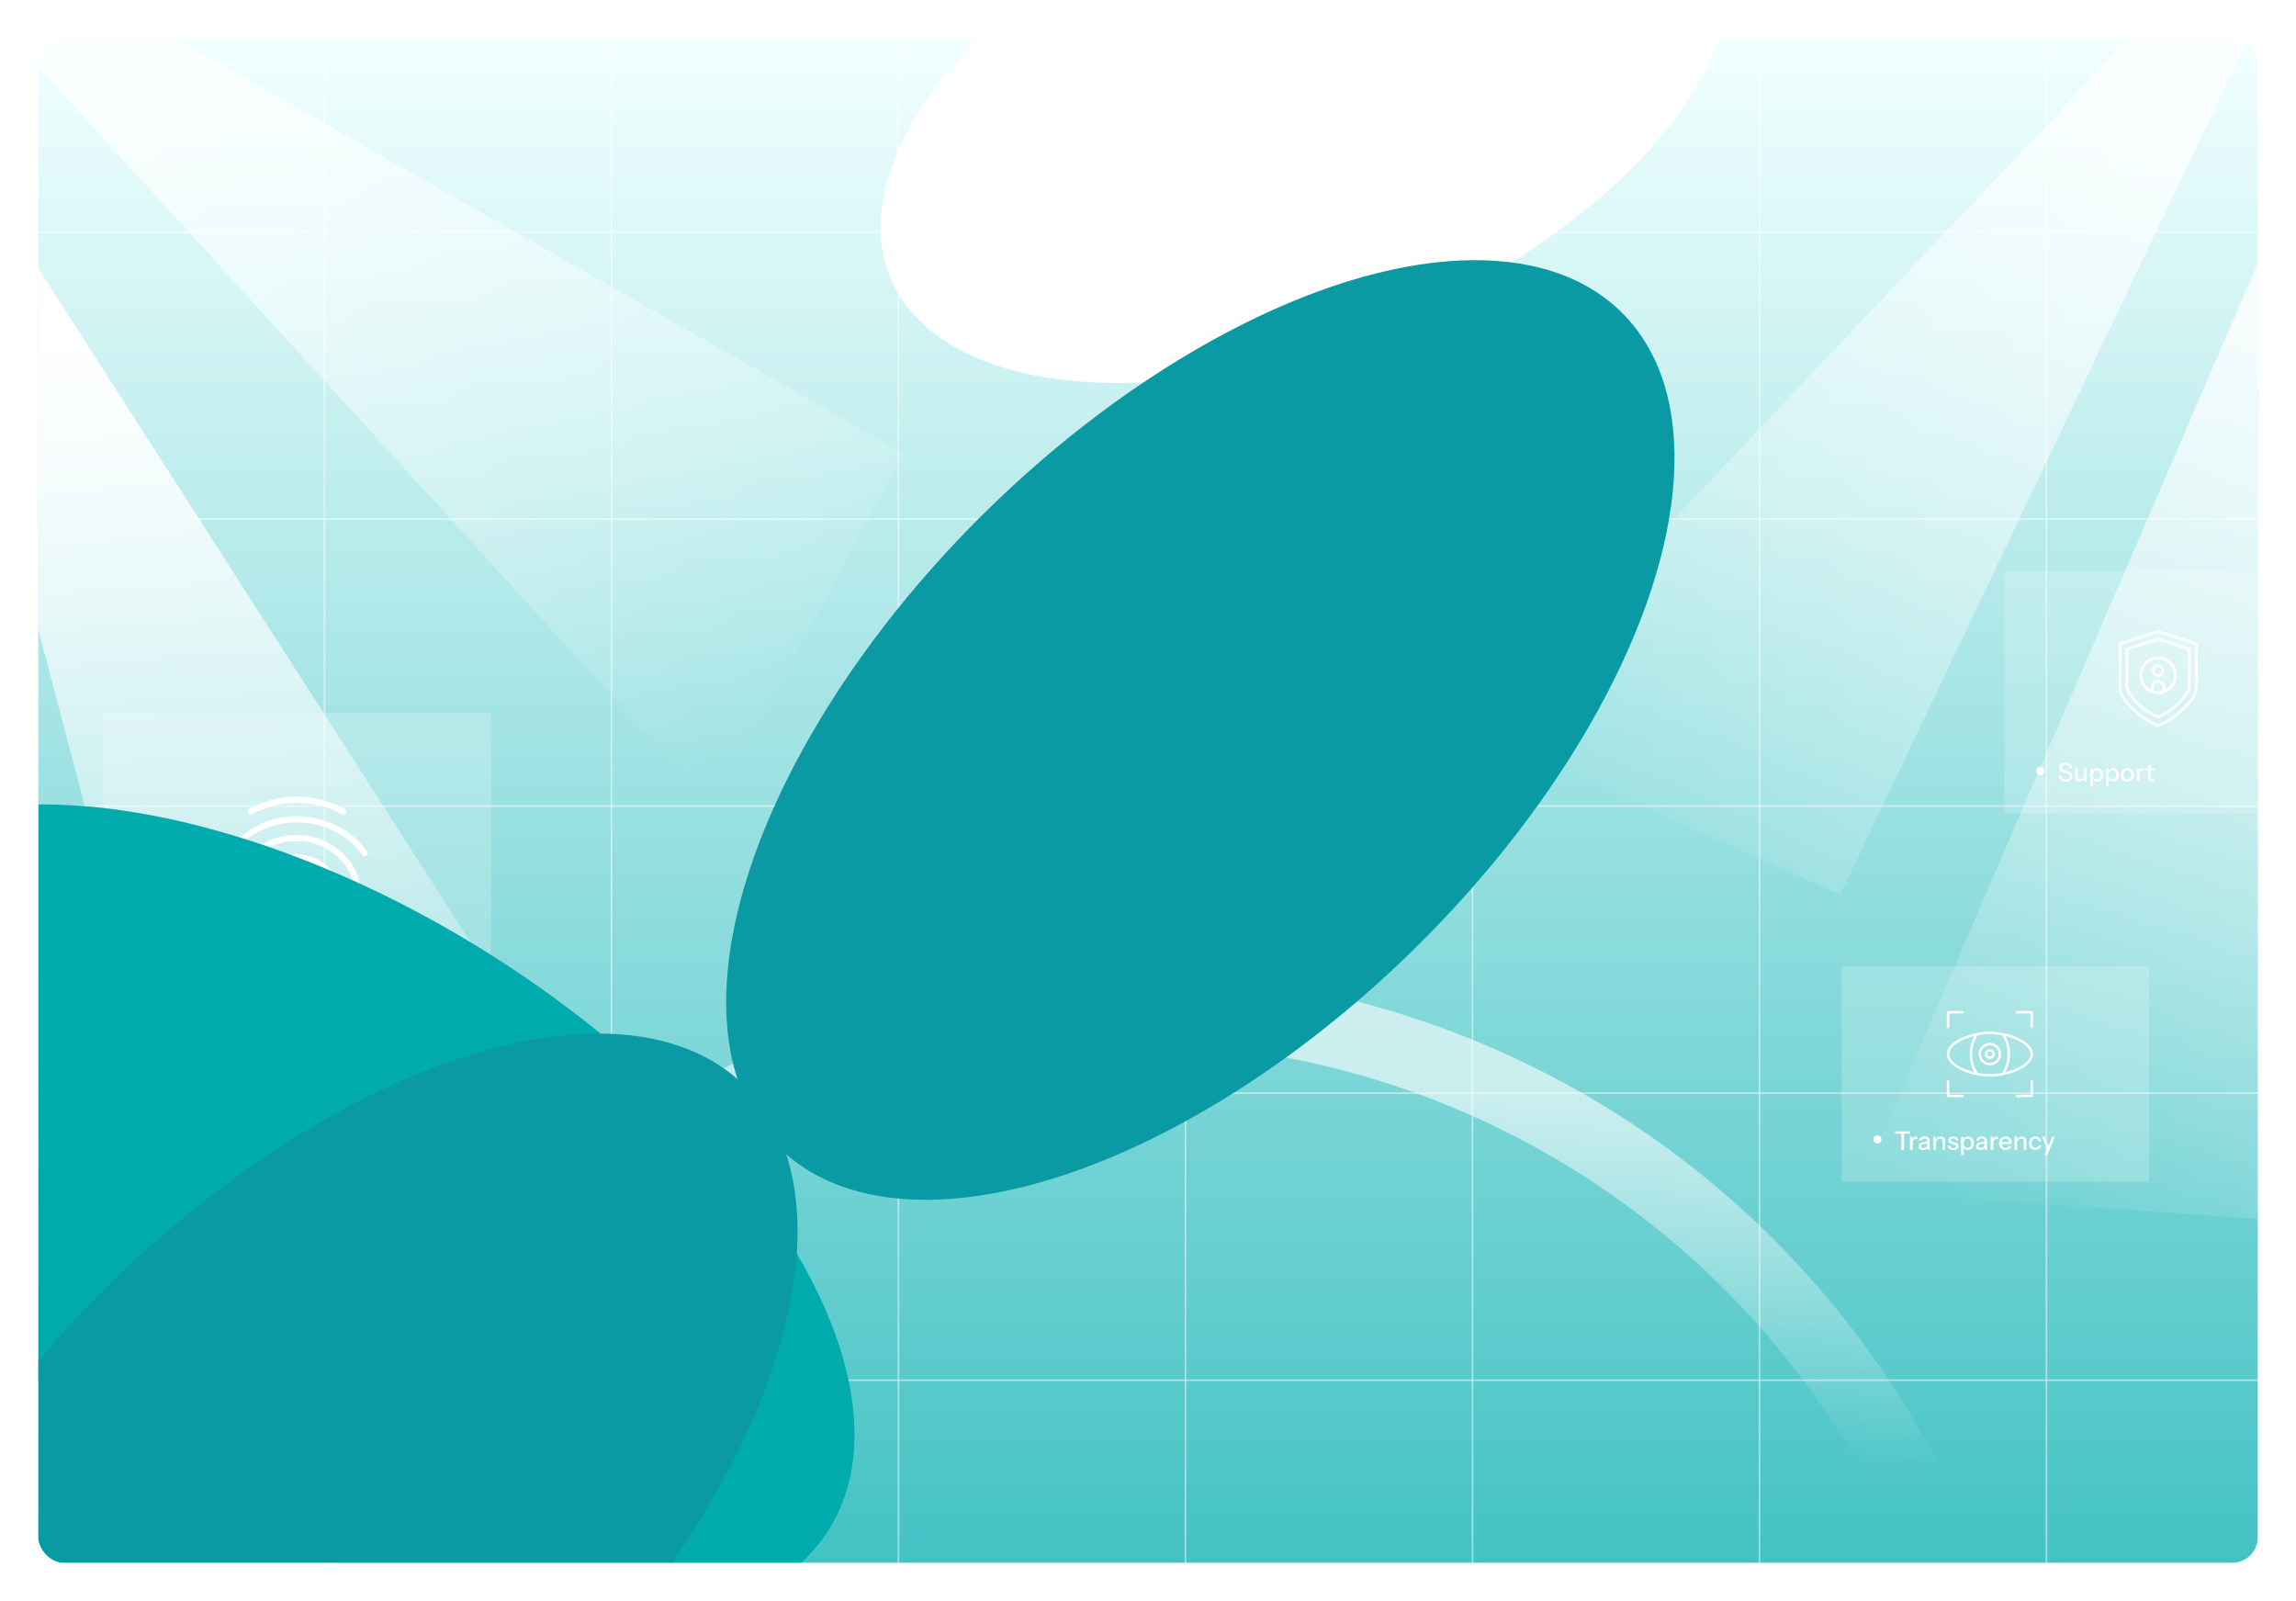 <?xml version="1.0" encoding="UTF-8"?> <svg xmlns="http://www.w3.org/2000/svg" width="1440" height="1004" viewBox="0 0 1440 1004" fill="none"><rect width="1440" height="1004" fill="white"></rect><g clip-path="url(#clip0_72_52)"><rect x="24" y="24" width="1392" height="956" rx="16" fill="url(#paint0_linear_72_52)"></rect><g filter="url(#filter0_d_72_52)"><rect width="193" height="152" transform="translate(1253 354)" fill="white" fill-opacity="0.2"></rect><path d="M1291.77 486.144C1290.39 486.144 1289.28 485.813 1288.45 485.152C1287.61 484.491 1287.13 483.547 1286.99 482.32H1288.64C1288.73 483.12 1289.05 483.728 1289.6 484.144C1290.14 484.56 1290.88 484.768 1291.81 484.768C1292.58 484.768 1293.17 484.624 1293.57 484.336C1293.97 484.048 1294.17 483.637 1294.17 483.104C1294.17 482.624 1294.04 482.245 1293.77 481.968C1293.51 481.68 1293.09 481.445 1292.51 481.264L1290.51 480.624C1289.49 480.293 1288.73 479.877 1288.25 479.376C1287.77 478.875 1287.53 478.24 1287.53 477.472C1287.53 476.821 1287.69 476.261 1288.01 475.792C1288.34 475.323 1288.8 474.96 1289.39 474.704C1289.99 474.437 1290.68 474.304 1291.47 474.304C1292.69 474.304 1293.66 474.613 1294.38 475.232C1295.12 475.84 1295.54 476.688 1295.65 477.776H1294C1293.87 477.051 1293.59 476.523 1293.17 476.192C1292.74 475.851 1292.15 475.68 1291.41 475.68C1290.7 475.68 1290.15 475.819 1289.76 476.096C1289.36 476.373 1289.17 476.763 1289.17 477.264C1289.17 477.669 1289.29 478.011 1289.55 478.288C1289.82 478.555 1290.25 478.784 1290.86 478.976L1292.96 479.648C1293.93 479.957 1294.64 480.379 1295.1 480.912C1295.57 481.445 1295.81 482.117 1295.81 482.928C1295.81 483.952 1295.45 484.747 1294.75 485.312C1294.05 485.867 1293.05 486.144 1291.77 486.144ZM1300.18 486.16C1299.63 486.16 1299.15 486.048 1298.74 485.824C1298.32 485.589 1297.99 485.269 1297.76 484.864C1297.54 484.459 1297.42 483.995 1297.42 483.472V477.84H1299.09V483.088C1299.09 483.653 1299.23 484.075 1299.5 484.352C1299.78 484.629 1300.18 484.768 1300.69 484.768C1301.15 484.768 1301.55 484.661 1301.9 484.448C1302.27 484.235 1302.55 483.941 1302.75 483.568C1302.96 483.184 1303.07 482.741 1303.07 482.24L1303.28 484.192C1303.01 484.789 1302.6 485.269 1302.05 485.632C1301.5 485.984 1300.88 486.16 1300.18 486.16ZM1303.14 486V484.08H1303.07V477.84H1304.72V486H1303.14ZM1311.4 486.144C1310.63 486.144 1309.99 485.963 1309.48 485.6C1308.98 485.227 1308.65 484.709 1308.49 484.048L1308.71 484.016V489.28H1307.05V477.84H1308.63V479.712L1308.47 479.664C1308.65 479.045 1309.01 478.56 1309.56 478.208C1310.12 477.856 1310.77 477.68 1311.51 477.68C1312.25 477.68 1312.89 477.856 1313.42 478.208C1313.96 478.56 1314.38 479.051 1314.67 479.68C1314.97 480.309 1315.11 481.045 1315.11 481.888C1315.11 482.741 1314.96 483.488 1314.65 484.128C1314.34 484.768 1313.91 485.264 1313.35 485.616C1312.8 485.968 1312.15 486.144 1311.4 486.144ZM1311.05 484.768C1311.78 484.768 1312.35 484.512 1312.78 484C1313.21 483.488 1313.42 482.784 1313.42 481.888C1313.42 481.003 1313.21 480.315 1312.78 479.824C1312.35 479.323 1311.77 479.072 1311.03 479.072C1310.31 479.072 1309.73 479.328 1309.29 479.84C1308.86 480.341 1308.65 481.04 1308.65 481.936C1308.65 482.811 1308.86 483.504 1309.29 484.016C1309.73 484.517 1310.31 484.768 1311.05 484.768ZM1321.22 486.144C1320.45 486.144 1319.81 485.963 1319.3 485.6C1318.79 485.227 1318.46 484.709 1318.3 484.048L1318.53 484.016V489.28H1316.86V477.84H1318.45V479.712L1318.29 479.664C1318.46 479.045 1318.82 478.56 1319.38 478.208C1319.93 477.856 1320.58 477.68 1321.33 477.68C1322.06 477.68 1322.7 477.856 1323.23 478.208C1323.78 478.56 1324.19 479.051 1324.48 479.68C1324.78 480.309 1324.93 481.045 1324.93 481.888C1324.93 482.741 1324.77 483.488 1324.46 484.128C1324.15 484.768 1323.72 485.264 1323.17 485.616C1322.61 485.968 1321.96 486.144 1321.22 486.144ZM1320.86 484.768C1321.59 484.768 1322.16 484.512 1322.59 484C1323.02 483.488 1323.23 482.784 1323.23 481.888C1323.23 481.003 1323.02 480.315 1322.59 479.824C1322.16 479.323 1321.58 479.072 1320.85 479.072C1320.12 479.072 1319.54 479.328 1319.1 479.84C1318.68 480.341 1318.46 481.04 1318.46 481.936C1318.46 482.811 1318.68 483.504 1319.1 484.016C1319.54 484.517 1320.13 484.768 1320.86 484.768ZM1330.27 486.16C1329.44 486.16 1328.71 485.979 1328.08 485.616C1327.45 485.243 1326.96 484.736 1326.61 484.096C1326.26 483.445 1326.08 482.709 1326.08 481.888C1326.08 481.056 1326.26 480.325 1326.61 479.696C1326.97 479.067 1327.46 478.576 1328.08 478.224C1328.71 477.861 1329.44 477.68 1330.27 477.68C1331.12 477.68 1331.85 477.861 1332.48 478.224C1333.11 478.576 1333.6 479.067 1333.94 479.696C1334.29 480.325 1334.47 481.056 1334.47 481.888C1334.47 482.709 1334.29 483.445 1333.94 484.096C1333.6 484.736 1333.11 485.243 1332.48 485.616C1331.85 485.979 1331.12 486.16 1330.27 486.16ZM1330.27 484.8C1330.78 484.8 1331.21 484.677 1331.57 484.432C1331.94 484.187 1332.24 483.845 1332.45 483.408C1332.66 482.971 1332.77 482.459 1332.77 481.872C1332.77 480.997 1332.54 480.309 1332.07 479.808C1331.61 479.296 1331.01 479.04 1330.27 479.04C1329.55 479.04 1328.95 479.296 1328.48 479.808C1328.02 480.32 1327.79 481.008 1327.79 481.872C1327.79 482.459 1327.9 482.971 1328.1 483.408C1328.31 483.845 1328.61 484.187 1328.98 484.432C1329.36 484.677 1329.79 484.8 1330.27 484.8ZM1336.18 486V477.84H1337.76V479.872H1337.84V486H1336.18ZM1337.84 481.744L1337.63 479.808C1337.82 479.115 1338.15 478.587 1338.62 478.224C1339.09 477.861 1339.65 477.68 1340.3 477.68C1340.55 477.68 1340.72 477.701 1340.82 477.744V479.312C1340.76 479.291 1340.69 479.28 1340.59 479.28C1340.5 479.269 1340.38 479.264 1340.24 479.264C1339.44 479.264 1338.84 479.472 1338.43 479.888C1338.04 480.304 1337.84 480.923 1337.84 481.744ZM1345.96 486.16C1345.01 486.16 1344.31 485.941 1343.86 485.504C1343.43 485.056 1343.21 484.4 1343.21 483.536V475.968L1344.86 475.344V483.552C1344.86 483.979 1344.97 484.293 1345.19 484.496C1345.42 484.699 1345.78 484.8 1346.28 484.8C1346.47 484.8 1346.64 484.784 1346.79 484.752C1346.94 484.72 1347.07 484.683 1347.18 484.64V485.984C1347.06 486.037 1346.89 486.08 1346.68 486.112C1346.47 486.144 1346.23 486.16 1345.96 486.16ZM1341.58 479.168V477.84H1347.18V479.168H1341.58Z" fill="white"></path><circle cx="1275.5" cy="479.5" r="2.5" fill="white"></circle><path d="M1349.5 431.273C1351.82 431.273 1354.09 430.585 1356.02 429.296C1357.95 428.007 1359.45 426.175 1360.34 424.032C1361.23 421.888 1361.46 419.53 1361 417.254C1360.55 414.979 1359.43 412.889 1357.79 411.248C1356.15 409.607 1354.06 408.49 1351.79 408.038C1349.51 407.585 1347.15 407.817 1345.01 408.705C1342.87 409.593 1341.04 411.097 1339.75 413.026C1338.46 414.955 1337.77 417.223 1337.77 419.543C1337.77 422.652 1339.01 425.632 1341.21 427.831C1343.41 430.03 1346.39 431.267 1349.5 431.273ZM1352.24 429.159C1350.45 429.673 1348.55 429.673 1346.76 429.159V426.81C1346.76 426.084 1347.05 425.387 1347.56 424.873C1348.08 424.359 1348.77 424.071 1349.5 424.071C1350.23 424.071 1350.92 424.359 1351.44 424.873C1351.95 425.387 1352.24 426.084 1352.24 426.81V429.159ZM1349.5 409.535C1351.75 409.535 1353.94 410.296 1355.71 411.695C1357.48 413.094 1358.72 415.049 1359.24 417.243C1359.75 419.437 1359.51 421.741 1358.56 423.782C1357.6 425.822 1355.98 427.479 1353.96 428.485V426.81C1353.96 425.627 1353.49 424.492 1352.66 423.655C1351.82 422.818 1350.68 422.348 1349.5 422.348C1348.32 422.348 1347.18 422.818 1346.34 423.655C1345.51 424.492 1345.04 425.627 1345.04 426.81V428.489C1343.02 427.485 1341.4 425.828 1340.44 423.786C1339.48 421.745 1339.24 419.439 1339.75 417.243C1340.27 415.048 1341.52 413.091 1343.28 411.692C1345.05 410.293 1347.24 409.533 1349.5 409.535Z" fill="white"></path><path d="M1349.5 420.404C1350.27 420.404 1351.03 420.175 1351.67 419.745C1352.31 419.316 1352.81 418.706 1353.11 417.991C1353.41 417.277 1353.48 416.492 1353.33 415.734C1353.18 414.975 1352.81 414.279 1352.26 413.733C1351.72 413.186 1351.02 412.814 1350.26 412.663C1349.5 412.512 1348.72 412.59 1348 412.885C1347.29 413.181 1346.68 413.682 1346.25 414.325C1345.82 414.967 1345.59 415.723 1345.59 416.496C1345.59 417.532 1346.01 418.525 1346.74 419.258C1347.47 419.991 1348.46 420.403 1349.5 420.404ZM1349.5 414.311C1349.93 414.311 1350.35 414.439 1350.71 414.679C1351.07 414.919 1351.35 415.26 1351.52 415.66C1351.68 416.059 1351.73 416.498 1351.64 416.922C1351.56 417.346 1351.35 417.736 1351.05 418.041C1350.74 418.347 1350.35 418.555 1349.93 418.639C1349.5 418.724 1349.06 418.68 1348.66 418.515C1348.26 418.349 1347.92 418.069 1347.68 417.71C1347.44 417.351 1347.31 416.928 1347.31 416.496C1347.32 415.917 1347.55 415.361 1347.96 414.951C1348.36 414.542 1348.92 414.311 1349.5 414.311Z" fill="white"></path><path d="M1349.16 451.823C1349.27 451.869 1349.38 451.893 1349.5 451.893C1349.62 451.893 1349.73 451.869 1349.84 451.823C1362.17 446.528 1368.94 438.539 1371.88 434.248C1373.48 431.921 1374.34 429.163 1374.33 426.34V399.728C1374.33 399.546 1374.28 399.369 1374.17 399.221C1374.06 399.074 1373.91 398.965 1373.74 398.909L1349.77 391.149C1349.59 391.094 1349.41 391.094 1349.23 391.149L1325.26 398.909C1325.09 398.965 1324.94 399.074 1324.83 399.221C1324.72 399.369 1324.67 399.546 1324.67 399.728V426.34C1324.66 429.163 1325.52 431.921 1327.12 434.248C1330.06 438.539 1336.83 446.528 1349.16 451.823ZM1326.39 426.34V400.355L1349.5 392.874L1372.61 400.355V426.343C1372.61 428.819 1371.86 431.237 1370.46 433.278C1367.65 437.375 1361.21 444.973 1349.5 450.096C1337.79 444.973 1331.35 437.375 1328.54 433.278C1327.14 431.237 1326.39 428.817 1326.39 426.34Z" fill="white"></path><path d="M1349.16 446.436C1349.26 446.483 1349.38 446.508 1349.5 446.508C1349.62 446.508 1349.74 446.483 1349.84 446.436C1360.77 441.668 1366.37 434.36 1368.74 430.429C1369.5 429.163 1369.9 427.714 1369.9 426.236V403.104C1369.9 402.922 1369.85 402.746 1369.74 402.599C1369.64 402.452 1369.49 402.342 1369.31 402.285L1349.77 395.861C1349.59 395.804 1349.41 395.804 1349.23 395.861L1329.69 402.287C1329.52 402.344 1329.37 402.454 1329.26 402.601C1329.15 402.748 1329.1 402.924 1329.1 403.105V426.238C1329.1 427.716 1329.5 429.165 1330.26 430.431C1332.63 434.36 1338.23 441.668 1349.16 446.436ZM1330.82 426.236V403.729L1349.5 397.586L1368.18 403.729V426.236C1368.18 427.401 1367.86 428.543 1367.26 429.54C1365.03 433.255 1359.76 440.127 1349.5 444.705C1339.24 440.127 1333.97 433.255 1331.74 429.54C1331.14 428.543 1330.82 427.401 1330.82 426.236Z" fill="white"></path></g><circle cx="708.5" cy="1181.5" r="549.5" stroke="url(#paint1_linear_72_52)" stroke-opacity="0.6" stroke-width="44"></circle><line x1="-22" y1="865.5" x2="1461" y2="865.5" stroke="white" stroke-opacity="0.5"></line><line x1="-22" y1="685.5" x2="1461" y2="685.5" stroke="white" stroke-opacity="0.5"></line><line x1="-22" y1="505.5" x2="1461" y2="505.5" stroke="white" stroke-opacity="0.5"></line><line x1="-22" y1="325.5" x2="1461" y2="325.5" stroke="white" stroke-opacity="0.5"></line><line x1="-22" y1="145.5" x2="1461" y2="145.5" stroke="white" stroke-opacity="0.5"></line><line x1="203.5" y1="1243" x2="203.5" y2="-240" stroke="white" stroke-opacity="0.5"></line><line x1="383.5" y1="1243" x2="383.5" y2="-240" stroke="white" stroke-opacity="0.5"></line><line x1="563.5" y1="1243" x2="563.5" y2="-240" stroke="white" stroke-opacity="0.5"></line><line x1="743.5" y1="1243" x2="743.5" y2="-240" stroke="white" stroke-opacity="0.5"></line><line x1="923.5" y1="1243" x2="923.5" y2="-240" stroke="white" stroke-opacity="0.5"></line><line x1="1103.5" y1="1243" x2="1103.5" y2="-240" stroke="white" stroke-opacity="0.5"></line><line x1="1283.5" y1="1243" x2="1283.5" y2="-240" stroke="white" stroke-opacity="0.5"></line><g filter="url(#filter1_d_72_52)"><rect width="193" height="135" transform="translate(1151 602)" fill="white" fill-opacity="0.2"></rect><path d="M1188.45 717V706.872H1184.57V705.48H1194.04V706.872H1190.15V717H1188.45ZM1193.91 717V708.84H1195.49V710.872H1195.57V717H1193.91ZM1195.57 712.744L1195.37 710.808C1195.56 710.115 1195.89 709.587 1196.36 709.224C1196.83 708.861 1197.39 708.68 1198.04 708.68C1198.28 708.68 1198.45 708.701 1198.55 708.744V710.312C1198.5 710.291 1198.42 710.28 1198.33 710.28C1198.23 710.269 1198.11 710.264 1197.97 710.264C1197.17 710.264 1196.57 710.472 1196.17 710.888C1195.77 711.304 1195.57 711.923 1195.57 712.744ZM1204.84 717C1204.79 716.797 1204.75 716.573 1204.73 716.328C1204.72 716.083 1204.71 715.784 1204.71 715.432H1204.63V711.544C1204.63 711.021 1204.5 710.632 1204.23 710.376C1203.98 710.109 1203.57 709.976 1203 709.976C1202.46 709.976 1202.02 710.083 1201.69 710.296C1201.37 710.509 1201.18 710.813 1201.13 711.208H1199.55C1199.62 710.44 1199.97 709.827 1200.59 709.368C1201.2 708.909 1202.03 708.68 1203.07 708.68C1204.13 708.68 1204.93 708.931 1205.47 709.432C1206 709.923 1206.27 710.648 1206.27 711.608V715.432C1206.27 715.677 1206.28 715.928 1206.31 716.184C1206.35 716.44 1206.39 716.712 1206.46 717H1204.84ZM1202.03 717.16C1201.19 717.16 1200.53 716.957 1200.04 716.552C1199.55 716.136 1199.31 715.576 1199.31 714.872C1199.31 714.147 1199.56 713.576 1200.07 713.16C1200.6 712.733 1201.34 712.445 1202.31 712.296L1205 711.864V713.032L1202.57 713.416C1202.03 713.501 1201.61 713.645 1201.34 713.848C1201.07 714.051 1200.94 714.344 1200.94 714.728C1200.94 715.101 1201.06 715.384 1201.31 715.576C1201.56 715.757 1201.93 715.848 1202.41 715.848C1203.05 715.848 1203.58 715.693 1203.99 715.384C1204.42 715.075 1204.63 714.685 1204.63 714.216L1204.84 715.4C1204.65 715.965 1204.31 716.403 1203.82 716.712C1203.33 717.011 1202.73 717.16 1202.03 717.16ZM1208.52 717V708.84H1210.1V710.76H1210.18V717H1208.52ZM1214.31 717V711.752C1214.31 711.187 1214.17 710.765 1213.88 710.488C1213.6 710.211 1213.19 710.072 1212.63 710.072C1212.15 710.072 1211.72 710.179 1211.35 710.392C1210.99 710.605 1210.7 710.899 1210.49 711.272C1210.28 711.645 1210.18 712.088 1210.18 712.6L1209.98 710.648C1210.24 710.04 1210.65 709.56 1211.21 709.208C1211.76 708.856 1212.41 708.68 1213.14 708.68C1214.02 708.68 1214.71 708.925 1215.21 709.416C1215.71 709.907 1215.96 710.557 1215.96 711.368V717H1214.31ZM1221.14 717.16C1220.07 717.16 1219.22 716.925 1218.59 716.456C1217.96 715.987 1217.6 715.325 1217.52 714.472H1219.06C1219.13 714.941 1219.34 715.304 1219.7 715.56C1220.06 715.805 1220.55 715.928 1221.17 715.928C1221.71 715.928 1222.13 715.832 1222.42 715.64C1222.7 715.448 1222.85 715.176 1222.85 714.824C1222.85 714.568 1222.76 714.355 1222.59 714.184C1222.43 714.003 1222.11 713.853 1221.63 713.736L1220.32 713.432C1219.5 713.229 1218.88 712.931 1218.48 712.536C1218.08 712.131 1217.89 711.635 1217.89 711.048C1217.89 710.312 1218.16 709.736 1218.7 709.32C1219.26 708.893 1220.02 708.68 1220.98 708.68C1221.92 708.68 1222.69 708.893 1223.26 709.32C1223.85 709.747 1224.18 710.344 1224.26 711.112H1222.72C1222.66 710.728 1222.47 710.435 1222.16 710.232C1221.86 710.019 1221.45 709.912 1220.93 709.912C1220.44 709.912 1220.06 710.003 1219.79 710.184C1219.54 710.355 1219.41 710.595 1219.41 710.904C1219.41 711.16 1219.5 711.373 1219.7 711.544C1219.9 711.715 1220.23 711.859 1220.69 711.976L1222.03 712.312C1222.81 712.504 1223.4 712.819 1223.79 713.256C1224.19 713.683 1224.38 714.2 1224.38 714.808C1224.38 715.544 1224.1 716.12 1223.52 716.536C1222.95 716.952 1222.16 717.16 1221.14 717.16ZM1230.28 717.144C1229.51 717.144 1228.87 716.963 1228.36 716.6C1227.86 716.227 1227.53 715.709 1227.37 715.048L1227.59 715.016V720.28H1225.93V708.84H1227.51V710.712L1227.35 710.664C1227.52 710.045 1227.88 709.56 1228.44 709.208C1228.99 708.856 1229.64 708.68 1230.39 708.68C1231.13 708.68 1231.76 708.856 1232.29 709.208C1232.84 709.56 1233.25 710.051 1233.54 710.68C1233.84 711.309 1233.99 712.045 1233.99 712.888C1233.99 713.741 1233.84 714.488 1233.53 715.128C1233.22 715.768 1232.78 716.264 1232.23 716.616C1231.68 716.968 1231.02 717.144 1230.28 717.144ZM1229.93 715.768C1230.65 715.768 1231.23 715.512 1231.65 715C1232.08 714.488 1232.29 713.784 1232.29 712.888C1232.29 712.003 1232.08 711.315 1231.65 710.824C1231.23 710.323 1230.65 710.072 1229.91 710.072C1229.18 710.072 1228.6 710.328 1228.17 710.84C1227.74 711.341 1227.53 712.04 1227.53 712.936C1227.53 713.811 1227.74 714.504 1228.17 715.016C1228.6 715.517 1229.19 715.768 1229.93 715.768ZM1240.81 717C1240.76 716.797 1240.72 716.573 1240.7 716.328C1240.69 716.083 1240.68 715.784 1240.68 715.432H1240.6V711.544C1240.6 711.021 1240.47 710.632 1240.2 710.376C1239.95 710.109 1239.54 709.976 1238.97 709.976C1238.43 709.976 1237.99 710.083 1237.66 710.296C1237.34 710.509 1237.15 710.813 1237.1 711.208H1235.51C1235.59 710.44 1235.94 709.827 1236.55 709.368C1237.17 708.909 1238 708.68 1239.03 708.68C1240.1 708.68 1240.9 708.931 1241.43 709.432C1241.97 709.923 1242.23 710.648 1242.23 711.608V715.432C1242.23 715.677 1242.25 715.928 1242.28 716.184C1242.31 716.44 1242.36 716.712 1242.43 717H1240.81ZM1237.99 717.16C1237.16 717.16 1236.5 716.957 1236.01 716.552C1235.52 716.136 1235.27 715.576 1235.27 714.872C1235.27 714.147 1235.53 713.576 1236.04 713.16C1236.56 712.733 1237.31 712.445 1238.28 712.296L1240.97 711.864V713.032L1238.54 713.416C1237.99 713.501 1237.58 713.645 1237.31 713.848C1237.04 714.051 1236.91 714.344 1236.91 714.728C1236.91 715.101 1237.03 715.384 1237.27 715.576C1237.53 715.757 1237.9 715.848 1238.38 715.848C1239.02 715.848 1239.55 715.693 1239.96 715.384C1240.39 715.075 1240.6 714.685 1240.6 714.216L1240.81 715.4C1240.62 715.965 1240.28 716.403 1239.79 716.712C1239.3 717.011 1238.7 717.16 1237.99 717.16ZM1244.49 717V708.84H1246.07V710.872H1246.15V717H1244.49ZM1246.15 712.744L1245.94 710.808C1246.14 710.115 1246.47 709.587 1246.94 709.224C1247.41 708.861 1247.97 708.68 1248.62 708.68C1248.86 708.68 1249.03 708.701 1249.13 708.744V710.312C1249.07 710.291 1249 710.28 1248.9 710.28C1248.81 710.269 1248.69 710.264 1248.55 710.264C1247.75 710.264 1247.15 710.472 1246.74 710.888C1246.35 711.304 1246.15 711.923 1246.15 712.744ZM1253.9 717.16C1253.08 717.16 1252.35 716.979 1251.72 716.616C1251.1 716.253 1250.62 715.752 1250.27 715.112C1249.91 714.472 1249.74 713.736 1249.74 712.904C1249.74 712.061 1249.91 711.325 1250.25 710.696C1250.6 710.056 1251.09 709.56 1251.72 709.208C1252.35 708.856 1253.07 708.68 1253.88 708.68C1254.67 708.68 1255.35 708.851 1255.93 709.192C1256.52 709.523 1256.97 709.987 1257.27 710.584C1257.59 711.181 1257.75 711.891 1257.75 712.712C1257.75 712.84 1257.75 712.963 1257.74 713.08C1257.74 713.187 1257.73 713.299 1257.71 713.416H1250.86V712.168H1256.54L1256.12 712.664C1256.12 711.789 1255.93 711.123 1255.53 710.664C1255.14 710.205 1254.59 709.976 1253.88 709.976C1253.13 709.976 1252.52 710.237 1252.07 710.76C1251.64 711.272 1251.42 711.987 1251.42 712.904C1251.42 713.832 1251.64 714.557 1252.07 715.08C1252.52 715.603 1253.14 715.864 1253.93 715.864C1254.41 715.864 1254.83 715.768 1255.18 715.576C1255.53 715.373 1255.79 715.08 1255.96 714.696H1257.53C1257.26 715.464 1256.81 716.067 1256.17 716.504C1255.54 716.941 1254.78 717.16 1253.9 717.16ZM1259.46 717V708.84H1261.04V710.76H1261.12V717H1259.46ZM1265.25 717V711.752C1265.25 711.187 1265.11 710.765 1264.82 710.488C1264.54 710.211 1264.12 710.072 1263.57 710.072C1263.09 710.072 1262.66 710.179 1262.29 710.392C1261.93 710.605 1261.64 710.899 1261.43 711.272C1261.22 711.645 1261.12 712.088 1261.12 712.6L1260.91 710.648C1261.18 710.04 1261.59 709.56 1262.15 709.208C1262.7 708.856 1263.35 708.68 1264.08 708.68C1264.96 708.68 1265.64 708.925 1266.15 709.416C1266.65 709.907 1266.9 710.557 1266.9 711.368V717H1265.25ZM1272.55 717.16C1271.77 717.16 1271.08 716.979 1270.47 716.616C1269.86 716.243 1269.38 715.736 1269.03 715.096C1268.69 714.456 1268.52 713.725 1268.52 712.904C1268.52 712.083 1268.69 711.357 1269.03 710.728C1269.38 710.088 1269.86 709.587 1270.47 709.224C1271.08 708.861 1271.77 708.68 1272.54 708.68C1273.19 708.68 1273.77 708.803 1274.28 709.048C1274.79 709.293 1275.21 709.635 1275.54 710.072C1275.87 710.509 1276.09 711.027 1276.18 711.624H1274.62C1274.51 711.144 1274.27 710.76 1273.91 710.472C1273.56 710.184 1273.11 710.04 1272.57 710.04C1272.1 710.04 1271.69 710.157 1271.34 710.392C1270.98 710.627 1270.71 710.957 1270.52 711.384C1270.33 711.811 1270.23 712.317 1270.23 712.904C1270.23 713.48 1270.33 713.987 1270.52 714.424C1270.71 714.861 1270.98 715.203 1271.34 715.448C1271.69 715.683 1272.1 715.8 1272.58 715.8C1273.11 715.8 1273.55 715.661 1273.91 715.384C1274.29 715.096 1274.53 714.712 1274.63 714.232H1276.2C1276.09 714.819 1275.87 715.331 1275.53 715.768C1275.2 716.205 1274.78 716.547 1274.26 716.792C1273.75 717.037 1273.18 717.16 1272.55 717.16ZM1278.24 720.28L1280.2 715.784L1280.54 715.256L1283.02 708.84H1284.75L1279.95 720.28H1278.24ZM1280.12 717L1276.64 708.84H1278.44L1281.4 716.184L1280.12 717Z" fill="white"></path><circle cx="1173.5" cy="710.5" r="2.5" fill="white"></circle></g><g clip-path="url(#clip1_72_52)"><path d="M1221.75 644.698C1221.95 644.698 1222.15 644.617 1222.29 644.474C1222.43 644.33 1222.52 644.135 1222.52 643.932V635.516H1230.93C1231.14 635.516 1231.33 635.435 1231.47 635.291C1231.62 635.148 1231.7 634.953 1231.7 634.75C1231.7 634.547 1231.62 634.352 1231.47 634.209C1231.33 634.065 1231.14 633.984 1230.93 633.984H1221.75C1221.55 633.984 1221.35 634.065 1221.21 634.209C1221.07 634.352 1220.98 634.547 1220.98 634.75V643.932C1220.98 644.135 1221.07 644.33 1221.21 644.474C1221.35 644.617 1221.55 644.698 1221.75 644.698Z" fill="white"></path><path d="M1274.25 633.984H1265.07C1264.86 633.984 1264.67 634.065 1264.53 634.209C1264.38 634.352 1264.3 634.547 1264.3 634.75C1264.3 634.953 1264.38 635.148 1264.53 635.291C1264.67 635.435 1264.86 635.516 1265.07 635.516H1273.48V643.932C1273.48 644.135 1273.56 644.33 1273.71 644.474C1273.85 644.617 1274.05 644.698 1274.25 644.698C1274.45 644.698 1274.65 644.617 1274.79 644.474C1274.93 644.33 1275.02 644.135 1275.02 643.932V634.75C1275.02 634.547 1274.93 634.352 1274.79 634.209C1274.65 634.065 1274.45 633.984 1274.25 633.984Z" fill="white"></path><path d="M1274.25 677.302C1274.05 677.302 1273.85 677.383 1273.71 677.526C1273.56 677.67 1273.48 677.865 1273.48 678.068V686.484H1265.07C1264.86 686.484 1264.67 686.565 1264.53 686.709C1264.38 686.852 1264.3 687.047 1264.3 687.25C1264.3 687.453 1264.38 687.648 1264.53 687.791C1264.67 687.935 1264.86 688.016 1265.07 688.016H1274.25C1274.45 688.016 1274.65 687.935 1274.79 687.791C1274.93 687.648 1275.02 687.453 1275.02 687.25V678.068C1275.02 677.865 1274.93 677.67 1274.79 677.526C1274.65 677.383 1274.45 677.302 1274.25 677.302Z" fill="white"></path><path d="M1221.75 688.016H1230.93C1231.14 688.016 1231.33 687.935 1231.47 687.791C1231.62 687.648 1231.7 687.453 1231.7 687.25C1231.7 687.047 1231.62 686.852 1231.47 686.709C1231.33 686.565 1231.14 686.484 1230.93 686.484H1222.52V678.068C1222.52 677.865 1222.43 677.67 1222.29 677.526C1222.15 677.383 1221.95 677.302 1221.75 677.302C1221.55 677.302 1221.35 677.383 1221.21 677.526C1221.07 677.67 1220.98 677.865 1220.98 678.068V687.25C1220.98 687.453 1221.07 687.648 1221.21 687.791C1221.35 687.935 1221.55 688.016 1221.75 688.016Z" fill="white"></path><path d="M1256.15 647.736C1253.46 647.195 1250.74 646.916 1248 646.904C1236.67 646.904 1220.98 652.664 1220.98 661C1220.98 669.379 1236.77 675.096 1248 675.096C1259.58 675.096 1275.02 669.214 1275.02 661C1275.02 654.45 1265.23 649.533 1256.15 647.736ZM1222.52 661C1222.52 655.95 1230.18 651.624 1238.3 649.648C1236.34 653.107 1235.33 657.023 1235.37 661C1235.33 664.976 1236.34 668.893 1238.3 672.352C1230.18 670.376 1222.52 666.05 1222.52 661ZM1240.44 672.812C1238.19 669.756 1236.9 665.47 1236.9 661C1236.9 656.53 1238.19 652.242 1240.44 649.187C1245.43 648.19 1250.57 648.19 1255.56 649.187C1257.81 652.243 1259.1 656.53 1259.1 661C1259.1 665.47 1257.81 669.758 1255.56 672.812C1250.57 673.81 1245.43 673.811 1240.44 672.815V672.812ZM1257.7 672.35C1259.66 668.892 1260.67 664.976 1260.63 661C1260.67 657.024 1259.66 653.107 1257.7 649.648C1265.82 651.624 1273.48 655.95 1273.48 661C1273.48 666.05 1265.82 670.376 1257.7 672.352V672.35Z" fill="white"></path><path d="M1255.07 661C1255.07 659.602 1254.66 658.234 1253.88 657.072C1253.1 655.909 1252 655.003 1250.71 654.467C1249.41 653.932 1247.99 653.792 1246.62 654.065C1245.25 654.338 1243.99 655.011 1243 656C1242.01 656.989 1241.34 658.249 1241.06 659.621C1240.79 660.992 1240.93 662.414 1241.47 663.706C1242 664.998 1242.91 666.102 1244.07 666.879C1245.23 667.656 1246.6 668.071 1248 668.071C1249.87 668.069 1251.67 667.323 1253 665.998C1254.32 664.672 1255.07 662.875 1255.07 661ZM1242.46 661C1242.46 659.904 1242.78 658.833 1243.39 657.922C1244 657.011 1244.87 656.301 1245.88 655.882C1246.89 655.463 1248.01 655.353 1249.08 655.567C1250.15 655.781 1251.14 656.308 1251.92 657.083C1252.69 657.858 1253.22 658.845 1253.43 659.919C1253.65 660.994 1253.54 662.108 1253.12 663.12C1252.7 664.132 1251.99 664.997 1251.08 665.606C1250.17 666.215 1249.1 666.54 1248 666.54C1246.53 666.538 1245.12 665.954 1244.08 664.915C1243.05 663.877 1242.46 662.469 1242.46 661Z" fill="white"></path><path d="M1251.11 661C1251.11 660.386 1250.92 659.785 1250.58 659.274C1250.24 658.763 1249.76 658.365 1249.19 658.13C1248.62 657.895 1248 657.834 1247.39 657.953C1246.79 658.073 1246.24 658.369 1245.8 658.804C1245.37 659.238 1245.07 659.791 1244.95 660.394C1244.83 660.997 1244.89 661.621 1245.13 662.189C1245.37 662.756 1245.76 663.241 1246.27 663.583C1246.78 663.924 1247.39 664.106 1248 664.106C1248.82 664.105 1249.61 663.777 1250.19 663.195C1250.78 662.613 1251.1 661.823 1251.11 661ZM1246.42 661C1246.42 660.688 1246.52 660.384 1246.69 660.125C1246.86 659.866 1247.11 659.664 1247.4 659.545C1247.68 659.426 1248 659.394 1248.31 659.455C1248.61 659.516 1248.89 659.666 1249.11 659.886C1249.33 660.107 1249.48 660.387 1249.54 660.693C1249.61 660.998 1249.57 661.315 1249.45 661.603C1249.34 661.891 1249.13 662.136 1248.87 662.31C1248.62 662.483 1248.31 662.575 1248 662.575C1247.58 662.574 1247.18 662.408 1246.89 662.113C1246.59 661.818 1246.43 661.417 1246.42 661Z" fill="white"></path></g><g opacity="0.8" filter="url(#filter2_f_72_52)"><path d="M1396.72 -40.994L1433.26 -24.713L1154.18 561.031L924 458.459L1396.72 -40.994Z" fill="url(#paint2_linear_72_52)"></path></g><g opacity="0.8" filter="url(#filter3_f_72_52)"><path d="M1437.33 115.629L1477.23 118.365L1416.41 764.337L1165 747.101L1437.33 115.629Z" fill="url(#paint3_linear_72_52)"></path></g><g filter="url(#filter4_f_72_52)"><path d="M-43.877 136.449L-10.77 114L339.587 660.104L131.014 801.53L-43.877 136.449Z" fill="url(#paint4_linear_72_52)"></path></g><g opacity="0.8" filter="url(#filter5_f_72_52)"><path d="M-15.976 -1.752L2.934 -37L566.694 284.176L447.561 506.237L-15.976 -1.752Z" fill="url(#paint5_linear_72_52)"></path></g><g filter="url(#filter6_d_72_52)"><rect width="244" height="227" transform="translate(60 443)" fill="white" fill-opacity="0.2"></rect><path d="M181.935 507.855C190.722 507.855 199.01 509.752 206.8 513.545C214.594 517.335 221.084 522.782 226.27 529.885C226.724 530.442 226.862 530.965 226.685 531.455C226.509 531.938 226.204 532.325 225.77 532.615C225.337 532.905 224.867 533.032 224.36 532.995C223.854 532.958 223.414 532.665 223.04 532.115C218.327 525.485 212.335 520.425 205.065 516.935C197.795 513.445 190.084 511.7 181.93 511.7C173.847 511.7 166.232 513.478 159.085 517.035C151.939 520.592 146 525.618 141.27 532.115C140.834 532.738 140.347 533.06 139.81 533.08C139.27 533.097 138.782 532.93 138.345 532.58C137.985 532.29 137.769 531.928 137.695 531.495C137.622 531.062 137.737 530.608 138.04 530.135C143.27 523.182 149.72 517.73 157.39 513.78C165.057 509.83 173.239 507.855 181.935 507.855ZM181.935 519.605C193.055 519.605 202.609 523.31 210.595 530.72C218.582 538.13 222.575 547.307 222.575 558.25C222.575 562.28 221.154 565.645 218.31 568.345C215.464 571.045 211.995 572.395 207.905 572.395C203.849 572.395 200.347 571.045 197.4 568.345C194.454 565.645 192.98 562.28 192.98 558.25C192.98 555.373 191.914 552.932 189.78 550.925C187.644 548.925 185.092 547.925 182.125 547.925C179.109 547.925 176.514 548.918 174.34 550.905C172.167 552.888 171.08 555.337 171.08 558.25C171.08 566.527 173.539 573.437 178.455 578.98C183.375 584.527 189.627 588.383 197.21 590.55C197.804 590.74 198.217 591.057 198.45 591.5C198.684 591.943 198.717 592.417 198.55 592.92C198.384 593.363 198.114 593.762 197.74 594.115C197.367 594.468 196.839 594.562 196.155 594.395C187.745 592.228 180.822 587.962 175.385 581.595C169.949 575.228 167.232 567.447 167.235 558.25C167.235 554.213 168.702 550.842 171.635 548.135C174.569 545.428 178.069 544.075 182.135 544.075C186.202 544.075 189.665 545.428 192.525 548.135C195.385 550.842 196.819 554.213 196.825 558.25C196.825 561.163 197.922 563.613 200.115 565.6C202.309 567.587 204.895 568.58 207.875 568.58C210.855 568.58 213.41 567.578 215.54 565.575C217.67 563.572 218.734 561.13 218.73 558.25C218.73 548.42 215.114 540.158 207.88 533.465C200.654 526.768 192.02 523.42 181.98 523.42C171.94 523.42 163.332 526.78 156.155 533.5C148.979 540.22 145.389 548.462 145.385 558.225C145.385 560.258 145.62 562.798 146.09 565.845C146.56 568.892 147.474 572.417 148.83 576.42C149.014 576.977 149.009 577.467 148.815 577.89C148.615 578.313 148.249 578.65 147.715 578.9C147.182 579.15 146.679 579.158 146.205 578.925C145.742 578.692 145.417 578.312 145.23 577.785C143.917 574.342 142.974 571.048 142.4 567.905C141.827 564.762 141.54 561.545 141.54 558.255C141.54 547.308 145.514 538.132 153.46 530.725C161.407 523.318 170.9 519.613 181.94 519.61M182.125 495.61C187.375 495.61 192.502 496.257 197.505 497.55C202.505 498.84 207.344 500.693 212.02 503.11C212.704 503.463 213.092 503.883 213.185 504.37C213.279 504.857 213.234 505.328 213.05 505.785C212.867 506.242 212.53 506.572 212.04 506.775C211.554 506.982 211.054 506.94 210.54 506.65C206.187 504.207 201.609 502.397 196.805 501.22C192.005 500.047 187.097 499.46 182.08 499.46C177.147 499.46 172.315 500.085 167.585 501.335C162.855 502.588 158.269 504.36 153.825 506.65C153.482 506.873 153.057 506.913 152.55 506.77C152.044 506.627 151.687 506.317 151.48 505.84C151.274 505.363 151.207 504.903 151.28 504.46C151.35 504.017 151.622 503.65 152.095 503.36C156.699 500.797 161.542 498.863 166.625 497.56C171.709 496.257 176.875 495.607 182.125 495.61ZM182.13 531.835C189.75 531.835 196.272 534.375 201.695 539.455C207.119 544.535 209.83 550.802 209.83 558.255C209.83 558.832 209.654 559.297 209.3 559.65C208.947 560.003 208.48 560.18 207.9 560.18C207.43 560.18 206.992 560.003 206.585 559.65C206.185 559.297 205.985 558.832 205.985 558.255C205.985 551.875 203.624 546.517 198.9 542.18C194.177 537.843 188.585 535.677 182.125 535.68C175.665 535.683 170.084 537.85 165.38 542.18C160.677 546.51 158.327 551.865 158.33 558.245C158.33 565.132 159.529 570.945 161.925 575.685C164.322 580.425 167.77 585.228 172.27 590.095C172.77 590.605 172.972 591.113 172.875 591.62C172.779 592.127 172.577 592.533 172.27 592.84C171.897 593.213 171.459 593.417 170.955 593.45C170.452 593.483 169.98 593.28 169.54 592.84C164.817 587.803 161.125 582.582 158.465 577.175C155.805 571.768 154.477 565.46 154.48 558.25C154.48 550.8 157.184 544.533 162.59 539.45C167.997 534.367 174.51 531.828 182.13 531.835ZM181.88 556.335C182.454 556.335 182.92 556.527 183.28 556.91C183.647 557.293 183.83 557.742 183.83 558.255C183.83 564.702 186.127 569.988 190.72 574.115C195.314 578.242 200.709 580.305 206.905 580.305C207.725 580.305 208.594 580.263 209.51 580.18C210.427 580.097 211.354 579.972 212.29 579.805C212.784 579.702 213.205 579.773 213.555 580.02C213.905 580.267 214.164 580.675 214.33 581.245C214.497 581.755 214.404 582.2 214.05 582.58C213.697 582.96 213.25 583.233 212.71 583.4C211.79 583.623 210.799 583.805 209.735 583.945C208.675 584.078 207.732 584.145 206.905 584.145C199.679 584.145 193.385 581.692 188.025 576.785C182.662 571.878 179.98 565.702 179.98 558.255C179.98 557.742 180.155 557.292 180.505 556.905C180.855 556.525 181.315 556.335 181.885 556.335" fill="white"></path><circle cx="82.5" cy="644.5" r="2.5" fill="white"></circle><path d="M101.009 651.18C99.275 651.18 97.889 650.767 96.849 649.94C95.809 649.113 95.202 647.933 95.029 646.4H97.089C97.209 647.4 97.609 648.16 98.289 648.68C98.969 649.2 99.889 649.46 101.049 649.46C102.022 649.46 102.755 649.28 103.249 648.92C103.755 648.56 104.009 648.047 104.009 647.38C104.009 646.78 103.842 646.307 103.509 645.96C103.175 645.6 102.649 645.307 101.929 645.08L99.429 644.28C98.149 643.867 97.209 643.347 96.609 642.72C96.009 642.093 95.709 641.3 95.709 640.34C95.709 639.527 95.909 638.827 96.309 638.24C96.722 637.653 97.295 637.2 98.029 636.88C98.775 636.547 99.642 636.38 100.629 636.38C102.149 636.38 103.362 636.767 104.269 637.54C105.189 638.3 105.715 639.36 105.849 640.72H103.789C103.629 639.813 103.282 639.153 102.749 638.74C102.215 638.313 101.482 638.1 100.549 638.1C99.669 638.1 98.982 638.273 98.489 638.62C97.995 638.967 97.749 639.453 97.749 640.08C97.749 640.587 97.909 641.013 98.229 641.36C98.562 641.693 99.109 641.98 99.869 642.22L102.489 643.06C103.702 643.447 104.595 643.973 105.169 644.64C105.755 645.307 106.049 646.147 106.049 647.16C106.049 648.44 105.609 649.433 104.729 650.14C103.849 650.833 102.609 651.18 101.009 651.18ZM112.59 651.2C111.564 651.2 110.657 650.973 109.87 650.52C109.097 650.067 108.49 649.44 108.05 648.64C107.61 647.84 107.39 646.92 107.39 645.88C107.39 644.827 107.604 643.907 108.03 643.12C108.47 642.32 109.084 641.7 109.87 641.26C110.657 640.82 111.557 640.6 112.57 640.6C113.557 640.6 114.41 640.813 115.13 641.24C115.864 641.653 116.424 642.233 116.81 642.98C117.21 643.727 117.41 644.613 117.41 645.64C117.41 645.8 117.404 645.953 117.39 646.1C117.39 646.233 117.377 646.373 117.35 646.52H108.79V644.96H115.89L115.37 645.58C115.37 644.487 115.124 643.653 114.63 643.08C114.137 642.507 113.45 642.22 112.57 642.22C111.624 642.22 110.87 642.547 110.31 643.2C109.764 643.84 109.49 644.733 109.49 645.88C109.49 647.04 109.764 647.947 110.31 648.6C110.87 649.253 111.644 649.58 112.63 649.58C113.23 649.58 113.75 649.46 114.19 649.22C114.63 648.967 114.957 648.6 115.17 648.12H117.13C116.797 649.08 116.23 649.833 115.43 650.38C114.644 650.927 113.697 651.2 112.59 651.2ZM123.837 651.2C122.863 651.2 121.997 650.973 121.237 650.52C120.477 650.053 119.877 649.42 119.437 648.62C119.01 647.82 118.797 646.907 118.797 645.88C118.797 644.853 119.01 643.947 119.437 643.16C119.877 642.36 120.477 641.733 121.237 641.28C121.997 640.827 122.857 640.6 123.817 640.6C124.63 640.6 125.357 640.753 125.997 641.06C126.637 641.367 127.163 641.793 127.577 642.34C127.99 642.887 128.257 643.533 128.377 644.28H126.417C126.283 643.68 125.99 643.2 125.537 642.84C125.097 642.48 124.537 642.3 123.857 642.3C123.27 642.3 122.757 642.447 122.317 642.74C121.877 643.033 121.537 643.447 121.297 643.98C121.057 644.513 120.937 645.147 120.937 645.88C120.937 646.6 121.057 647.233 121.297 647.78C121.537 648.327 121.877 648.753 122.317 649.06C122.757 649.353 123.277 649.5 123.877 649.5C124.53 649.5 125.083 649.327 125.537 648.98C126.003 648.62 126.303 648.14 126.437 647.54H128.397C128.263 648.273 127.983 648.913 127.557 649.46C127.143 650.007 126.617 650.433 125.977 650.74C125.337 651.047 124.623 651.2 123.837 651.2ZM133.581 651.2C132.901 651.2 132.301 651.06 131.781 650.78C131.261 650.487 130.854 650.087 130.561 649.58C130.281 649.073 130.141 648.493 130.141 647.84V640.8H132.221V647.36C132.221 648.067 132.394 648.593 132.741 648.94C133.087 649.287 133.581 649.46 134.221 649.46C134.794 649.46 135.301 649.327 135.741 649.06C136.194 648.793 136.547 648.427 136.801 647.96C137.067 647.48 137.201 646.927 137.201 646.3L137.461 648.74C137.127 649.487 136.614 650.087 135.921 650.54C135.241 650.98 134.461 651.2 133.581 651.2ZM137.281 651V648.6H137.201V640.8H139.261V651H137.281ZM142.175 651V640.8H144.155V643.34H144.255V651H142.175ZM144.255 645.68L143.995 643.26C144.235 642.393 144.648 641.733 145.235 641.28C145.822 640.827 146.522 640.6 147.335 640.6C147.642 640.6 147.855 640.627 147.975 640.68V642.64C147.908 642.613 147.815 642.6 147.695 642.6C147.575 642.587 147.428 642.58 147.255 642.58C146.255 642.58 145.502 642.84 144.995 643.36C144.502 643.88 144.255 644.653 144.255 645.68ZM149.655 651V640.8H151.735V651H149.655ZM149.555 638.8V636.46H151.855V638.8H149.555ZM158.917 651.2C157.731 651.2 156.857 650.927 156.297 650.38C155.751 649.82 155.477 649 155.477 647.92V638.46L157.537 637.68V647.94C157.537 648.473 157.677 648.867 157.957 649.12C158.237 649.373 158.691 649.5 159.317 649.5C159.557 649.5 159.771 649.48 159.957 649.44C160.144 649.4 160.304 649.353 160.437 649.3V650.98C160.291 651.047 160.084 651.1 159.817 651.14C159.551 651.18 159.251 651.2 158.917 651.2ZM153.437 642.46V640.8H160.437V642.46H153.437ZM163.306 655.1L165.766 649.48L166.186 648.82L169.286 640.8H171.446L165.446 655.1H163.306ZM165.666 651L161.306 640.8H163.566L167.266 649.98L165.666 651Z" fill="white"></path></g><g filter="url(#filter7_f_72_52)"><ellipse cx="818.364" cy="65.083" rx="281.929" ry="148.222" transform="rotate(-22.854 818.364 65.083)" fill="white"></ellipse></g><g filter="url(#filter8_f_72_52)"><ellipse cx="752.823" cy="457.768" rx="372" ry="192" transform="rotate(-44.537 752.823 457.768)" fill="#099AA4"></ellipse></g><g filter="url(#filter9_f_72_52)"><ellipse cx="205.059" cy="760.92" rx="372" ry="192" transform="rotate(32.26 205.059 760.92)" fill="#00ABAE"></ellipse></g><g filter="url(#filter10_f_72_52)"><ellipse cx="202.823" cy="942.768" rx="372" ry="192" transform="rotate(-44.537 202.823 942.768)" fill="#099AA4"></ellipse></g></g><defs><filter id="filter0_d_72_52" x="1240.3" y="341.3" width="226.4" height="185.4" filterUnits="userSpaceOnUse" color-interpolation-filters="sRGB"><feFlood flood-opacity="0" result="BackgroundImageFix"></feFlood><feColorMatrix in="SourceAlpha" type="matrix" values="0 0 0 0 0 0 0 0 0 0 0 0 0 0 0 0 0 0 127 0" result="hardAlpha"></feColorMatrix><feOffset dx="4" dy="4"></feOffset><feGaussianBlur stdDeviation="8.35"></feGaussianBlur><feComposite in2="hardAlpha" operator="out"></feComposite><feColorMatrix type="matrix" values="0 0 0 0 0 0 0 0 0 0.672 0 0 0 0 0.684 0 0 0 0.21 0"></feColorMatrix><feBlend mode="normal" in2="BackgroundImageFix" result="effect1_dropShadow_72_52"></feBlend><feBlend mode="normal" in="SourceGraphic" in2="effect1_dropShadow_72_52" result="shape"></feBlend></filter><filter id="filter1_d_72_52" x="1138.3" y="589.3" width="226.4" height="168.4" filterUnits="userSpaceOnUse" color-interpolation-filters="sRGB"><feFlood flood-opacity="0" result="BackgroundImageFix"></feFlood><feColorMatrix in="SourceAlpha" type="matrix" values="0 0 0 0 0 0 0 0 0 0 0 0 0 0 0 0 0 0 127 0" result="hardAlpha"></feColorMatrix><feOffset dx="4" dy="4"></feOffset><feGaussianBlur stdDeviation="8.35"></feGaussianBlur><feComposite in2="hardAlpha" operator="out"></feComposite><feColorMatrix type="matrix" values="0 0 0 0 0 0 0 0 0 0.672 0 0 0 0 0.684 0 0 0 0.21 0"></feColorMatrix><feBlend mode="normal" in2="BackgroundImageFix" result="effect1_dropShadow_72_52"></feBlend><feBlend mode="normal" in="SourceGraphic" in2="effect1_dropShadow_72_52" result="shape"></feBlend></filter><filter id="filter2_f_72_52" x="847.9" y="-117.094" width="661.459" height="754.225" filterUnits="userSpaceOnUse" color-interpolation-filters="sRGB"><feFlood flood-opacity="0" result="BackgroundImageFix"></feFlood><feBlend mode="normal" in="SourceGraphic" in2="BackgroundImageFix" result="shape"></feBlend><feGaussianBlur stdDeviation="38.05" result="effect1_foregroundBlur_72_52"></feGaussianBlur></filter><filter id="filter3_f_72_52" x="1088.9" y="39.529" width="464.434" height="800.908" filterUnits="userSpaceOnUse" color-interpolation-filters="sRGB"><feFlood flood-opacity="0" result="BackgroundImageFix"></feFlood><feBlend mode="normal" in="SourceGraphic" in2="BackgroundImageFix" result="shape"></feBlend><feGaussianBlur stdDeviation="38.05" result="effect1_foregroundBlur_72_52"></feGaussianBlur></filter><filter id="filter4_f_72_52" x="-119.977" y="37.9" width="535.664" height="839.73" filterUnits="userSpaceOnUse" color-interpolation-filters="sRGB"><feFlood flood-opacity="0" result="BackgroundImageFix"></feFlood><feBlend mode="normal" in="SourceGraphic" in2="BackgroundImageFix" result="shape"></feBlend><feGaussianBlur stdDeviation="38.05" result="effect1_foregroundBlur_72_52"></feGaussianBlur></filter><filter id="filter5_f_72_52" x="-92.077" y="-113.1" width="734.871" height="695.437" filterUnits="userSpaceOnUse" color-interpolation-filters="sRGB"><feFlood flood-opacity="0" result="BackgroundImageFix"></feFlood><feBlend mode="normal" in="SourceGraphic" in2="BackgroundImageFix" result="shape"></feBlend><feGaussianBlur stdDeviation="38.05" result="effect1_foregroundBlur_72_52"></feGaussianBlur></filter><filter id="filter6_d_72_52" x="47.3" y="430.3" width="277.4" height="260.4" filterUnits="userSpaceOnUse" color-interpolation-filters="sRGB"><feFlood flood-opacity="0" result="BackgroundImageFix"></feFlood><feColorMatrix in="SourceAlpha" type="matrix" values="0 0 0 0 0 0 0 0 0 0 0 0 0 0 0 0 0 0 127 0" result="hardAlpha"></feColorMatrix><feOffset dx="4" dy="4"></feOffset><feGaussianBlur stdDeviation="8.35"></feGaussianBlur><feComposite in2="hardAlpha" operator="out"></feComposite><feColorMatrix type="matrix" values="0 0 0 0 0 0 0 0 0 0.672 0 0 0 0 0.684 0 0 0 0.21 0"></feColorMatrix><feBlend mode="normal" in2="BackgroundImageFix" result="effect1_dropShadow_72_52"></feBlend><feBlend mode="normal" in="SourceGraphic" in2="effect1_dropShadow_72_52" result="shape"></feBlend></filter><filter id="filter7_f_72_52" x="405.209" y="-256.981" width="826.31" height="644.129" filterUnits="userSpaceOnUse" color-interpolation-filters="sRGB"><feFlood flood-opacity="0" result="BackgroundImageFix"></feFlood><feBlend mode="normal" in="SourceGraphic" in2="BackgroundImageFix" result="shape"></feBlend><feGaussianBlur stdDeviation="73.5" result="effect1_foregroundBlur_72_52"></feGaussianBlur></filter><filter id="filter8_f_72_52" x="-5.436" y="-297.718" width="1516.52" height="1510.97" filterUnits="userSpaceOnUse" color-interpolation-filters="sRGB"><feFlood flood-opacity="0" result="BackgroundImageFix"></feFlood><feBlend mode="normal" in="SourceGraphic" in2="BackgroundImageFix" result="shape"></feBlend><feGaussianBlur stdDeviation="230.4" result="effect1_foregroundBlur_72_52"></feGaussianBlur></filter><filter id="filter9_f_72_52" x="-586.68" y="43.623" width="1583.48" height="1434.59" filterUnits="userSpaceOnUse" color-interpolation-filters="sRGB"><feFlood flood-opacity="0" result="BackgroundImageFix"></feFlood><feBlend mode="normal" in="SourceGraphic" in2="BackgroundImageFix" result="shape"></feBlend><feGaussianBlur stdDeviation="230.4" result="effect1_foregroundBlur_72_52"></feGaussianBlur></filter><filter id="filter10_f_72_52" x="-555.436" y="187.282" width="1516.52" height="1510.97" filterUnits="userSpaceOnUse" color-interpolation-filters="sRGB"><feFlood flood-opacity="0" result="BackgroundImageFix"></feFlood><feBlend mode="normal" in="SourceGraphic" in2="BackgroundImageFix" result="shape"></feBlend><feGaussianBlur stdDeviation="230.4" result="effect1_foregroundBlur_72_52"></feGaussianBlur></filter><linearGradient id="paint0_linear_72_52" x1="720" y1="24" x2="720" y2="1349.93" gradientUnits="userSpaceOnUse"><stop stop-color="#F2FFFF"></stop><stop offset="1" stop-color="#00ABAE"></stop></linearGradient><linearGradient id="paint1_linear_72_52" x1="337.5" y1="640.5" x2="320" y2="850.5" gradientUnits="userSpaceOnUse"><stop stop-color="white"></stop><stop offset="1" stop-color="white" stop-opacity="0"></stop></linearGradient><linearGradient id="paint2_linear_72_52" x1="1374.35" y1="50.374" x2="905.219" y2="408.113" gradientUnits="userSpaceOnUse"><stop stop-color="white"></stop><stop offset="1" stop-color="white" stop-opacity="0"></stop></linearGradient><linearGradient id="paint3_linear_72_52" x1="1447.71" y1="209.122" x2="1130.06" y2="706.273" gradientUnits="userSpaceOnUse"><stop stop-color="white"></stop><stop offset="1" stop-color="white" stop-opacity="0"></stop></linearGradient><linearGradient id="paint4_linear_72_52" x1="21.936" y1="203.66" x2="78.336" y2="790.923" gradientUnits="userSpaceOnUse"><stop stop-color="white"></stop><stop offset="1" stop-color="white" stop-opacity="0"></stop></linearGradient><linearGradient id="paint5_linear_72_52" x1="73.51" y1="27.247" x2="395.976" y2="521.286" gradientUnits="userSpaceOnUse"><stop stop-color="white"></stop><stop offset="1" stop-color="white" stop-opacity="0"></stop></linearGradient><clipPath id="clip0_72_52"><rect x="24" y="24" width="1392" height="956" rx="16" fill="white"></rect></clipPath><clipPath id="clip1_72_52"><rect width="56" height="56" fill="white" transform="translate(1220 633)"></rect></clipPath></defs></svg> 